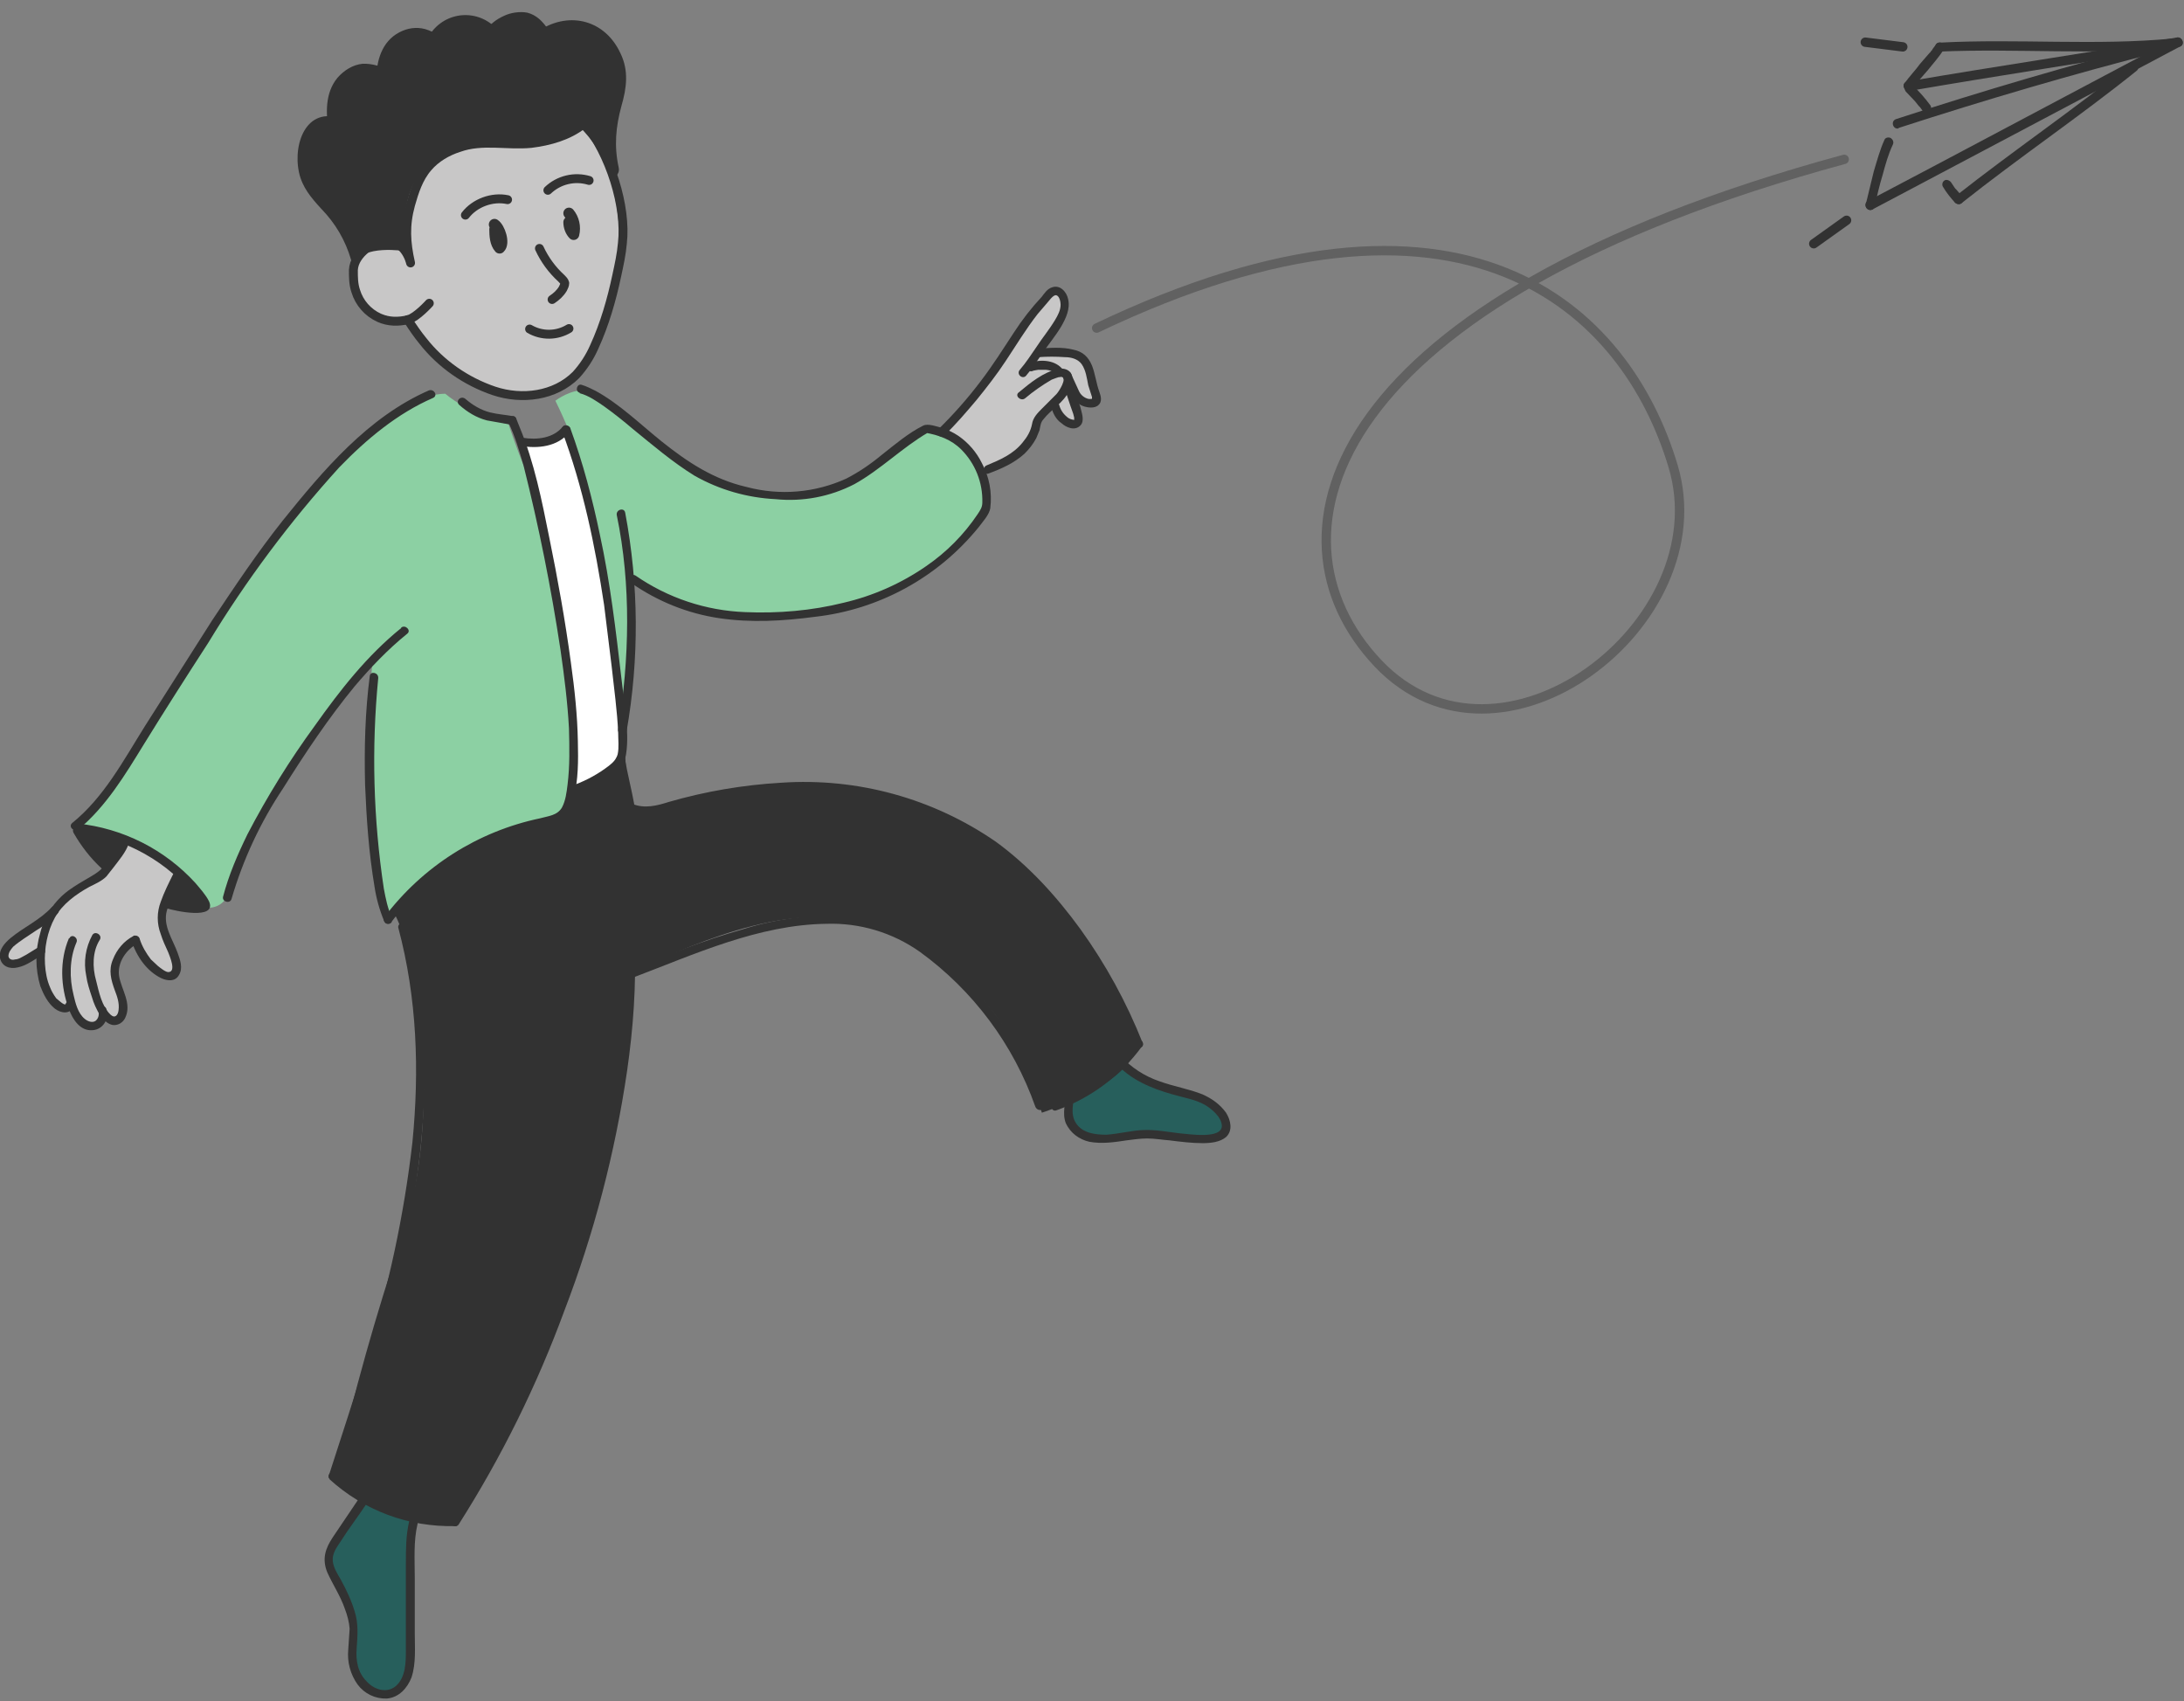 <?xml version="1.0" encoding="UTF-8"?> <svg xmlns="http://www.w3.org/2000/svg" width="466" height="363" viewBox="0 0 466 363" fill="none"><rect x="0" y="0" width="466" height="363" fill="#808080" stroke="none"/><g clip-path="url(#clip0_119_1039)"><path d="M95 84C97 85.7 102.5 89.3 108.5 90.5C109.5 93.5 111.8 100 113 102C114.5 104.5 116.5 121 119.5 134.5C122.5 148 122 165.5 121 171C120 176.5 118 175.5 113 176.5C108 177.5 98 182.5 92 186.5C86 190.5 83 196 82.5 196.5C82 197 81 192 79.5 186C78.206 174.213 77.872 162.341 78.5 150.5C78.9 148.1 79.3 143.2 79.5 141C73.5 145.5 58 168.5 54 176C50 183.5 50 189.5 48 192C46.4 194 44 193.8 43 193.5C41.5 191.3 37 186 31 182C25 178 18.5 177 16 177C17.192 174.935 18.712 173.077 20.5 171.5C23 169.5 47 133.5 53.5 121.5C60 109.5 79 93 84 88.5C88 84.9 93 84 95 84ZM118.5 85.5C119.8 84.5 123.1 82.7 125.5 83.5C126.5 84.2 130.4 87 138 93C147.5 100.5 153.5 104 164.5 105.5C175.5 107 181 103.5 184 101.5C187 99.5 195.5 92.5 197 91.5C198.5 90.5 203.5 93.5 205 94.5C206.5 95.5 213 101.5 210.5 108C208 114.5 197.5 121.5 191.5 125.5C185.5 129.5 168 134 153.5 131C146.656 130.063 140.139 127.49 134.5 123.5C134.7 128.8 134.9 140.5 134.5 144.5C134 149.5 133 155.5 132 149C131 142.5 126 105.5 124 99C122.491 94.375 120.653 89.863 118.5 85.5Z" fill="#8CD0A3"></path><path d="M224.6 62.5C221.6 63.1 215.5 72.2 211.9 78.3C208.2 84.3 203.4 89.3 200.3 92.3C201.9 92.7 205.4 93.8 206.3 95.3C207.6 97.1 208.8 100.8 211.9 100.2C214.9 99.6 220.4 92.2 220.9 91.1C221.4 90.1 223.6 87.4 224.6 86.2C224.6 86 224.8 86.1 225.8 88C227 90.4 229.5 90.4 230.1 90.4C230.6 90.4 229.9 87.2 229.5 85.6C230.9 86 233.7 86.6 233.7 85.6C233.7 84.4 232.5 78.3 231.3 76.5C230.3 75 224.8 75.1 222.2 75.3C223.4 73.5 226.1 69.3 227 67.3C228.2 65 227.6 61.9 224.6 62.5ZM17 189.4C23.7 187 23 185.1 26.1 179.7C26.7 179.7 28.7 180.1 31.6 181.5C34.5 183 37.2 184.9 38.2 185.8C37.2 188 35.1 192.9 34.6 194.8C34 197.3 35.2 199.1 36.4 201.5C37.6 204 38.2 207.6 37 208.2C35.8 208.8 35.2 208.2 32.2 205.8C29.2 203.4 30.4 200.3 28.5 200.9C26.7 201.5 24.9 205.8 24.3 207.6C23.7 209.4 26.1 212.5 26.1 214.3C26.1 216.1 25.5 218.5 24.3 217.9C23.3 217.4 22.3 216.5 21.9 216.1C21.7 217.3 20.8 219.6 18.9 219.1C16.9 218.7 15.6 215.7 15.2 214.3C15 215.1 14 216.1 11.5 213.7C9.1 211.3 8.5 205.7 8.5 203.4C6.7 204.2 2.8 205.8 1.8 205.8C0.6 205.8 0.6 204 1.2 202.1C1.8 200.3 7.9 196.7 10.3 196.1C12.7 195.5 10.3 191.8 17 189.4Z" fill="#C8C7C7"></path><path d="M228.4 233.1C228.2 236.1 227 238.2 229.4 240.9C231 242.7 233.7 243 236.1 242.9C239.2 242.9 242.5 241.9 245.7 242.1L254.2 242.9C256 243 260.4 243.3 261.4 241.3C262.4 239.3 259.9 236.5 258.4 235.5C256.5 234.2 254.4 233.7 252.2 233.1C249.2 232.3 246.2 231.4 243.4 229.9C241.6 228.9 239.8 227.6 238.4 225.9" fill="#275F5C"></path><path d="M227.4 233.1C227.4 235.3 226.6 237.5 227.4 239.6C228.4 241.8 230.3 243.1 232.4 243.6C235.1 244.1 237.8 243.7 240.4 243.3C241.9 243.1 243.4 242.9 244.8 242.9C246.4 242.9 248 243.2 249.5 243.3C251.9 243.6 254.3 243.9 256.6 243.9C258.3 243.9 260.3 243.7 261.6 242.6C263.1 241.2 262.6 239 261.6 237.4C260.3 235.6 258.6 234.4 256.6 233.5C253.6 232.3 250.4 231.8 247.4 230.7C244.224 229.624 241.37 227.767 239.1 225.3C238.4 224.4 237.1 225.7 237.9 226.6C241 230.3 245.6 232.2 250.2 233.5C252.6 234.2 255.2 234.6 257.2 235.8C258.7 236.7 260.6 238.4 260.7 240.1C260.9 243.2 253.3 241.9 251.7 241.8C249.1 241.5 246.6 241 244 241.1C241.4 241.2 238.8 241.9 236.1 242.1C233.7 242.1 230.9 241.8 229.5 239.5C228.3 237.5 229.1 235.2 229.3 233.1C229.3 231.9 227.5 231.9 227.5 233.1H227.4Z" fill="#323232"></path><path d="M77.6 319.9C75.4 323 73.1 326.1 71 329.5C69 332.6 70.3 334.7 72 337.7C73.7 340.8 75.6 344.9 75.3 348.6C75.1 352.1 74.5 354.8 76.5 358.1C78 360.5 81.1 362.1 83.6 361.1C84.414 360.722 85.133 360.167 85.704 359.475C86.276 358.783 86.684 357.971 86.9 357.1C87.5 355.4 87.5 353.6 87.4 351.8V330.3C87.4 328.4 87.6 326.6 88.1 324.7" fill="#275F5C"></path><path d="M76.8 319.4L71 328C69.4 330.4 68.7 332.6 69.8 335.4C71 338.1 72.6 340.4 73.6 343.3C74.1 344.6 74.5 346.1 74.6 347.5L74.3 352C74.058 354.627 74.768 357.253 76.3 359.4C77.013 360.365 77.95 361.143 79.03 361.665C80.11 362.188 81.301 362.44 82.5 362.4C85.1 362.2 86.9 360.2 87.8 357.9C88.8 354.9 88.5 351.5 88.5 348.4V336.7C88.5 332.8 88.2 328.9 89.1 325.1C89.3 324 87.6 323.5 87.3 324.6C86.6 327.6 86.6 330.6 86.6 333.6V352C86.6 354.6 86.6 357.8 84.5 359.7C82.5 361.4 79.8 360.5 78.2 358.7C76.3 356.8 75.9 354.2 76.1 351.7C76.3 349 76.5 346.5 75.7 343.9C75 341.5 73.9 339.2 72.7 337C72 335.8 71.1 334.4 71 333C70.9 331.4 71.8 330.2 72.6 329C74.5 326 76.6 323.3 78.5 320.4C79.2 319.4 77.5 318.6 76.9 319.5L76.8 319.4Z" fill="#323232"></path><path d="M242.3 222.4C242.6 231 222.3 237.4 222.3 237.4C222.3 237.4 218.1 223.4 211.3 215.2C203.589 205.399 192.566 198.75 180.3 196.5C164.9 192.5 140 205 134.7 207.7C134.4 228.8 131.1 243.2 125 263.7C117.458 284.518 108.366 304.741 97.8 324.2C97.8 324.2 91.1 324.6 85.2 322.7C79.2 320.8 71.4 315.6 71.6 314.3C75.479 297.238 80.218 280.383 85.8 263.8C94.6 237.7 89 202.8 83.9 194.5C83.9 194.5 84.9 193.9 91.9 187.4C104.9 175.4 117.5 176.6 120.2 172.2C122.9 167.7 120.3 165 122.4 164C124.4 163 132.9 156.7 133.1 158.1C133.3 158.9 133.6 163.8 133.9 172.4C136.1 173.4 139.6 173.6 155.9 169.1C176.9 163.2 203.3 173.6 211 178.9C219.4 184.6 241.9 212.6 242.2 222.4H242.3Z" fill="#323232"></path><path d="M132.9 161.2C131.3 166.8 122.4 168.4 122.4 168.4C122.8 130.8 113.8 100.7 111.6 94.4C116.1 94.6 121.6 92.2 121.6 92.2C121.6 92.2 124.3 102.5 126.6 112.6C128.9 122.6 134.4 155.6 132.9 161.2Z" fill="white"></path><path d="M123.2 169.2C125.521 168.319 127.735 167.178 129.8 165.8C131.6 164.5 133.3 163.1 133.6 160.8C134 158.2 133.8 155.5 133.6 153L132.6 144.8C131.4 134.5 130.2 124.2 128 114.1C126.4 106.4 124.4 98.8 121.7 91.4C121.3 90.4 119.5 90.8 119.9 91.9C124.4 103.9 127 116.5 128.9 129.1L130.5 142.1C131 146.8 131.7 151.6 131.9 156.4C131.9 157.9 132.1 159.4 131.8 160.9C131.5 162 130.8 162.7 129.9 163.4C127.71 165.081 125.284 166.429 122.7 167.4C121.7 167.9 122.1 169.6 123.2 169.2Z" fill="#323232"></path><path d="M111 95.1C114.7 95.8 119 95.3 121.4 92.3C121.7 91.9 121.8 91.3 121.4 91C121.1 90.7 120.4 90.6 120.1 91C118.1 93.5 114.6 93.9 111.5 93.4C111.1 93.4 110.5 93.5 110.5 94C110.3 94.5 110.5 95 111.1 95.1H111ZM201.5 92.9C204 90.5 206.2 87.9 208.4 85.3C210.5 82.7 212.7 79.9 214.6 77C216.8 73.7 218.9 70.2 221.4 67L223.2 64.9C223.7 64.4 224.7 62.8 225.4 63C226.1 63.2 226.3 64.5 226.3 65C226.3 66.2 225.7 67.3 225.1 68.3C223.9 70.3 222.4 72.1 221.1 74.1C220 75.7 218.9 77.4 217.6 78.9C216.8 79.8 218.1 81 218.9 80.2C220.2 78.7 221.3 77 222.4 75.4C223.7 73.5 225.2 71.7 226.4 69.7C227.4 68 228.4 65.9 227.9 63.8C227.6 62.3 226.2 60.7 224.5 61.3C223.5 61.6 222.9 62.5 222.3 63.3C220.073 65.682 218.065 68.259 216.3 71C214 74.5 211.8 78 209.2 81.4C206.458 85.019 203.45 88.429 200.2 91.6C199.3 92.4 200.6 93.7 201.5 92.9ZM211 101C213.7 100 216.4 98.8 218.6 96.8C219.6 95.8 220.4 94.8 221.1 93.5L221.8 91.8C222 90.9 222 90.2 222.6 89.5C224.3 87.3 226.9 86 228.1 83.4C228.6 82.4 229.1 80.9 228.6 79.8C228.1 78.8 226.9 78.5 225.8 78.7C222.6 79.4 219.8 81.7 217.4 83.7C216.4 84.4 217.8 85.7 218.7 85C220.479 83.502 222.386 82.164 224.4 81C225 80.8 225.8 80.4 226.4 80.4C227.9 80.5 225.9 83.6 225.4 84.1L222.4 87.1C221.4 88.1 220.4 89.1 220.2 90.5C219.9 92 219.2 93.2 218.2 94.4C216.2 96.9 213.4 98.1 210.5 99.3C209.5 99.7 209.9 101.5 211 101Z" fill="#323232"></path><path d="M221.6 76.2C223.465 76.069 225.336 76.069 227.2 76.2C228.6 76.2 230 76.6 230.8 77.7C231.7 79 231.9 80.7 232.2 82.2L233 84.7V85.1C233.1 85.2 233 85.2 233 85.2C233 85.2 233.2 85.1 233.2 85.2C233.2 85 233.3 85.1 233.2 85.1H232.9C232.669 85.141 232.432 85.141 232.2 85.1C231.76 84.987 231.351 84.775 231.004 84.481C230.658 84.186 230.383 83.817 230.2 83.4L228.5 79.7C228 78.7 226.5 79.6 226.9 80.7C227.5 81.9 228 83.2 228.7 84.4C229.2 85.4 230 86.2 231 86.6C232 87 233.6 87.2 234.4 86.4C235.2 85.7 234.9 84.5 234.6 83.7C233.9 81.8 233.7 79.8 233 78C232.2 76.1 231 75 229 74.6C226.7 74 224 74.2 221.6 74.4C220.4 74.4 220.4 76.3 221.6 76.2Z" fill="#323232"></path><path d="M227.2 83L228.4 86.6L229 88.3L229.2 89.1V89.6L228.7 89.5C228.3 89.4 227.9 89.2 227.6 88.9C226.821 88.252 226.262 87.379 226 86.4C225.7 85.4 224 85.8 224.3 86.9C224.7 88.2 225.3 89.5 226.5 90.3C227.5 91.2 229.3 92 230.5 90.8C231.5 89.8 230.8 88.1 230.5 86.8L229 82.6C228.8 82.1 228.4 81.8 227.9 82C227.4 82 227.1 82.6 227.2 83ZM220.2 79.2C220.6 79 221.1 79 221.5 78.9H223.2C223.4 78.9 223 78.9 223.2 78.9C223.54 78.929 223.875 78.996 224.2 79.1C224.4 79.2 224.2 79.1 224.2 79.1L224.6 79.3L224.8 79.4L225.1 79.7L225.3 79.9C225.4 80 225.3 79.8 225.3 79.9C225.6 80.4 226.1 80.5 226.6 80.3C227 80.1 227.2 79.4 226.9 79C225.3 76.8 222.2 76.6 219.7 77.4C219.3 77.6 218.9 78 219.1 78.5C219.2 79 219.7 79.3 220.2 79.2ZM83.6 196.6C90.963 186.7 101.59 179.723 113.6 176.9L118.9 175.4C119.5 175.2 120.1 175 120.6 174.4C121.6 173.4 122.1 171.8 122.4 170.4C123.4 166.4 123.4 162.3 123.3 158.2C123.2 152.6 122.6 147 121.8 141.3C120.6 132.4 119 123.5 117.2 114.7C115.6 106.7 114 98.7 110.9 91.2L110.1 89.2C109.6 88.2 108 89.2 108.5 90.2C109.9 93.1 110.8 96.2 111.7 99.3C114.969 112.298 117.605 125.447 119.6 138.7C120.4 144.3 121.1 149.8 121.4 155.4C121.5 159.4 121.6 163.4 121.1 167.4C120.9 169 120.7 170.8 119.9 172.3C118.9 174 117 174.1 115.2 174.6C101.946 177.387 90.151 184.883 82 195.7C81.4 196.7 83 197.7 83.6 196.7V196.6ZM131.5 162.2C132.034 164.981 132.635 167.748 133.3 170.5C133.4 171.2 133.3 172.5 133.9 172.9C134.5 173.6 135.9 173.8 136.8 173.9C138 173.9 139.3 173.9 140.5 173.6C142.8 173.1 145.1 172.2 147.5 171.6C157.5 169.4 167.7 168.2 177.9 169C186.8 169.8 195.5 172 203.3 176.1C211.424 180.391 218.6 186.275 224.4 193.4C231.9 202.2 237.8 212.2 242.1 222.9C242.5 224 244.3 223.6 243.8 222.5C240.389 213.881 235.922 205.719 230.5 198.2C225.4 191.2 219.5 184.7 212.5 179.6C199.102 170.333 182.953 165.89 166.7 167C158.572 167.466 150.522 168.841 142.7 171.1C140.2 171.9 137.5 172.6 134.9 171.5L135.4 172C134.8 168.6 133.9 165.2 133.3 161.7C133.1 160.6 131.3 161.1 131.5 162.2ZM85 198C89 213 89.5 228.4 88 243.7C86.207 259.245 82.925 274.582 78.2 289.5C75.7 297.9 72.9 306.3 70.2 314.7C69.8 315.8 71.5 316.3 71.9 315.2C76.9 300.1 81.9 285 85.5 269.5C89.1 254 91.1 238.9 90.5 223.3C90.2 214.6 89 206 86.8 197.6C86.5 196.4 84.7 196.9 85 198Z" fill="#323232"></path><path d="M70.3 315.6C77.606 322.27 87.21 325.853 97.1 325.6C98.2 325.6 98.2 323.8 97.1 323.8C87.6 324.2 78.6 320.5 71.6 314.3C70.8 313.5 69.5 314.8 70.4 315.6H70.3Z" fill="#323232"></path><path d="M133.6 201C134.2 217.7 131.6 234.5 127.6 250.6C121.035 276.635 110.476 301.497 96.3 324.3C95.6 325.3 97.3 326.2 97.9 325.2C107.001 310.879 114.543 295.625 120.4 279.7C126.741 263.179 131.235 246.008 133.8 228.5C135.1 219.5 135.8 210.2 135.4 201C135.4 199.9 133.6 199.9 133.6 201Z" fill="#323232"></path><path d="M135 208.6C148.2 203.6 161.8 197.3 176.3 197.1C183.443 196.86 190.468 198.968 196.3 203.1C207.653 211.355 216.231 222.862 220.9 236.1C221.4 237.3 223.1 236.9 222.7 235.8C218.283 223.026 210.302 211.783 199.7 203.4C194 199 187.7 196 180.4 195.4C172.953 195.057 165.504 196.039 158.4 198.3C150.2 200.6 142.4 203.8 134.4 206.8C133.4 207.2 133.8 209 134.9 208.6H135ZM242.2 222.3C237.855 228.213 231.825 232.674 224.9 235.1C223.9 235.5 224.3 237.3 225.4 236.9C232.746 234.291 239.127 229.514 243.7 223.2C244.4 222.2 242.9 221.3 242.2 222.2V222.3ZM83.6 195.7C82.7 193.8 82.3 191.7 81.9 189.6C79.651 174.74 79.248 159.659 80.7 144.7C80.8 143.5 79.1 143.1 78.9 144.2C77.9 151.9 77.7 159.7 77.9 167.5C78.2 174.7 78.7 182 79.9 189.1C80.282 191.678 80.987 194.198 82 196.6C82.5 197.7 84 196.8 83.6 195.7ZM123.7 83.9C125.6 84.4 127.3 85.6 128.9 86.7C131 88.2 133 89.8 135 91.5C139.3 95 143.5 98.6 148.2 101.5C153.5 104.5 159.4 106.2 165.5 106.5C171.292 107.086 177.129 105.974 182.3 103.3C187.9 100.2 192.5 95.5 198 92.3H197.3C200.3 92.8 203 93.8 205.1 95.9C206.578 97.379 207.739 99.144 208.513 101.087C209.286 103.03 209.656 105.11 209.6 107.2C209.6 108.2 209.2 108.8 208.6 109.7C205.671 114.065 201.938 117.832 197.6 120.8C192.277 124.485 186.305 127.132 180 128.6C173.2 130.3 166 130.9 159 130.6C150.616 130.284 142.497 127.578 135.6 122.8C134.6 122.2 133.7 123.8 134.7 124.4C140.3 128.3 146.7 130.9 153.5 131.9C160.3 132.9 167.1 132.5 173.9 131.6C187.588 130.058 200.123 123.199 208.8 112.5C209.7 111.3 211.1 109.8 211.3 108.4C211.715 105.091 211.086 101.734 209.5 98.8C208.355 96.472 206.634 94.475 204.5 93C203.418 92.273 202.24 91.701 201 91.3C199.9 91 198 90.3 197 90.8C193.8 92.4 191 94.8 188.2 97C185.8 99 183.3 100.7 180.6 102.1C173.924 105.156 166.393 105.792 159.3 103.9C152.3 102.3 146.7 98.6 141.2 94.2C136.6 90.5 132.2 86.2 127.1 83.4C126.1 82.9 125.1 82.4 124.1 82.1C123.1 81.8 122.6 83.5 123.7 83.8V83.9ZM119.4 48.3C119.4 49.5 119.9 50.8 120.8 51.7C121.5 52.4 122.8 52.1 123 51.1C123.5 49.2 123.1 47.2 122 45.7C121.8 45.4 121.6 45.1 121.2 45C120.9 45 120.4 45 120.2 45.2C119.6 45.5 119.2 46.4 119.7 47L120.3 48L120.1 47.8L120.5 49.2V48.8V50.2V49.9L120.4 50.4L122.7 49.8L122.4 49.4L122.6 49.7L122.2 49L122.3 49.3L122.1 48.5V48.9V48.2C122.1 47.5 121.5 46.8 120.8 46.9C120 46.9 119.5 47.5 119.4 48.2V48.3ZM107.4 42C105.689 41.564 103.892 41.599 102.2 42.1C100.52 42.696 99.01 43.691 97.8 45C96.9 45.8 98.2 47 99.1 46.3C100.1 45.3 101.2 44.3 102.7 43.9C104.057 43.46 105.507 43.391 106.9 43.7C108.1 44.1 108.5 42.3 107.4 42ZM117.5 41.5C119.3 39.5 122.5 38.9 125 39.5C126.1 39.8 126.6 38 125.5 37.8C124.6 37.6 123.8 37.4 122.9 37.4C122.1 37.4 121.3 37.6 120.5 37.8C118.847 38.121 117.341 38.962 116.2 40.2C115.9 40.6 115.9 41.2 116.2 41.5C116.6 41.8 117.2 41.9 117.5 41.5ZM103 48.8L103.1 51.3C103.245 52.184 103.625 53.013 104.2 53.7C104.5 54 105.2 54.2 105.5 54C105.949 53.87 106.338 53.587 106.6 53.2L107 52C107 51.4 107 50.7 106.8 50.1C106.6 49 106.2 47.6 105.3 46.9C105 46.7 104.7 46.5 104.3 46.5C104 46.5 103.6 46.6 103.3 46.9C102.9 47.4 102.7 48.4 103.3 48.9C103.4 48.9 103.5 48.9 103.6 49.1C103.707 49.228 103.807 49.361 103.9 49.5C103.8 49.2 103.9 49.7 103.9 49.5L104.2 51V50.6V52.1V51.7V51.8L104.3 51.7L104.8 51.4L106.1 51.7C106.3 52 106 51.5 106.1 51.7V51.5L105.9 51.3C105.805 51.007 105.738 50.706 105.7 50.4V50.8V48.8C105.7 48.1 105 47.4 104.3 47.4C103.6 47.4 103 48 103 48.8ZM111.2 70.5C113.9 72 117.2 72.3 120 70.8C121 70.2 120 68.6 119 69.2C117.909 69.769 116.688 70.041 115.46 69.989C114.231 69.936 113.037 69.561 112 68.9C111 68.3 110.2 69.9 111.2 70.5ZM112.5 49.5C113.142 53.521 114.99 57.252 117.8 60.2C118 60.4 118.3 60.6 118.2 60.9C118.2 61.2 117.8 61.5 117.7 61.7C117.2 62.2 116.7 62.7 116 63.1C115 63.7 115.9 65.3 116.9 64.7C118.1 63.9 119.6 62.7 120 61.3C120.4 59.7 118.7 58.6 117.9 57.5C115.9 55.1 114.7 52.1 114.2 49C114 47.8 112.2 48.3 112.5 49.5Z" fill="#323232"></path><path d="M85.6 134C78.3 139.9 72.6 147.2 67.2 154.8C61.822 162.16 57.009 169.915 52.8 178C50.7 182.3 48.8 186.7 47.6 191.3C47.3 192.4 49.1 192.9 49.4 191.8C51.842 183.418 55.551 175.46 60.4 168.2C65.1 160.7 70.1 153.2 75.7 146.4C79.1 142.4 82.7 138.6 86.9 135.2C87.8 134.5 86.5 133.2 85.6 133.9V134ZM16.5 177.6C21.537 178.13 26.413 179.68 30.832 182.155C35.25 184.631 39.118 187.981 42.2 192L42.8 193C43.1 193.2 42.8 193.1 43 193C42.47 193.086 41.93 193.086 41.4 193C39.7 193 37.8 192.7 36.1 192C35 191.7 34.5 193.5 35.6 193.8C37.1 194.3 46.4 196.4 44.6 192.3C43.9 190.9 42.7 189.6 41.7 188.4C35.144 181.216 26.174 176.695 16.5 175.7C15.4 175.6 15.4 177.4 16.5 177.5V177.6Z" fill="#323232"></path><path d="M22.4 184.6L27.3 179.4L17.6 177.4C17.6 177.4 17.2 179.4 22.4 184.6ZM37.9 186L35.2 192.5C35.2 192.5 43.4 195.9 44.1 193.8C44.8 191.8 42.6 191.3 37.9 186ZM16.7 177C22.7 172 26.7 165.3 30.7 158.8C35.2 151.5 39.8 144.3 44.4 137.2C52.508 123.83 61.884 111.272 72.4 99.7C78.2 93.7 84.8 88.2 92.4 84.9C93.5 84.4 92.6 82.9 91.5 83.3C78.5 89 69 100.3 60.3 111.1C54.9 117.9 50.1 125.1 45.3 132.3L31 154.8C26.3 162.3 22.2 170.1 15.4 175.6C14.5 176.4 15.8 177.6 16.7 176.9V177ZM133.7 156C136.408 140.575 136.306 124.788 133.4 109.4C133.2 108.2 131.4 108.7 131.6 109.9C134.7 124.8 134.3 140.6 131.9 155.6C131.7 156.7 133.5 157.2 133.7 156ZM98 86.4C99.7 87.9 101.6 89.1 103.9 89.7L109 90.6C110.2 90.8 110.7 89.1 109.5 88.8C107.9 88.5 106.2 88.4 104.6 88C102.6 87.5 100.8 86.4 99.3 85.1C98.3 84.3 97.1 85.6 98 86.4Z" fill="#323232"></path><path d="M37 186.4C36 188.4 35 190.4 34.3 192.4C33.445 194.621 33.445 197.08 34.3 199.3C34.7 200.6 35.3 201.9 35.9 203.2C36.2 204 37.7 207.4 35.9 207.4C35.3 207.4 34.2 206.5 33.7 206.1L32.2 204.7C31.2 203.4 30.3 201.9 29.8 200.3C29.5 199.2 27.7 199.6 28.1 200.8C29.1 204 31.3 207.2 34.4 208.7C35.7 209.3 37.4 209.5 38.2 208C39.1 206.5 38.4 204.7 37.9 203.3C36.9 200.5 34.7 197.5 35.6 194.3C36.3 191.9 37.4 189.6 38.5 187.3C39 186.3 37.5 185.3 36.9 186.4H37Z" fill="#323232"></path><path d="M28.5 199.7C26.5 200.7 24.9 202.6 24.1 204.7C23.1 207 23.7 209.1 24.5 211.3C25 212.6 25.5 214 25.3 215.5C25.2 216.5 24.6 217.4 23.6 216.5C21.7 214.7 21.1 211.6 20.5 209.2C19.7 206.4 19.7 203 21.3 200.5C21.9 199.5 20.3 198.5 19.7 199.5C18.253 202.156 17.792 205.238 18.4 208.2C18.6 209.7 19.1 211.2 19.6 212.7C20 214.1 20.6 215.4 21.3 216.5C22 217.5 22.9 218.5 24.1 218.7C25.2 218.8 26.2 218.2 26.7 217.2C28.2 214.1 25.9 211.2 25.4 208.2C25 205.3 27 202.5 29.4 201.3C30.4 200.8 29.4 199.2 28.4 199.7H28.5Z" fill="#323232"></path><path d="M14.7 200.2C12.7 204.9 12.9 210.5 14.7 215.3C15.5 217.5 17.1 220 19.7 219.8C22 219.7 23.4 217.3 22.7 215.3C22.4 214.2 20.7 214.7 21 215.8C21.2 216.5 21 217.3 20.4 217.8C19.7 218.3 18.7 217.9 18.1 217.4C16.6 216.2 16.1 214 15.7 212.3C14.8 208.7 14.8 204.6 16.3 201.1C16.8 200.1 15.3 199.1 14.8 200.2H14.7Z" fill="#323232"></path><path d="M14 214.2C13.8 214.7 12.3 213.2 12 213C11.5 212.3 11 211.5 10.7 210.7C10 209.1 9.7 207.4 9.6 205.7C9.4 202.4 10.1 198.7 11.7 195.8C13.3 192.9 16.2 190.8 19.1 189.2C20.3 188.6 21.7 188 22.7 187L24.2 185.1C25.4 183.5 26.9 181.8 27.5 179.9C27.9 178.8 26.2 178.3 25.8 179.4C25.5 180.1 24.9 180.9 24.4 181.6L22.3 184.6C21.5 185.7 20.6 186.3 19.4 187C17.7 188 16.1 188.9 14.6 190C11.616 192.212 9.495 195.394 8.6 199C7.494 202.719 7.494 206.68 8.6 210.4C9.3 212.2 10.2 214 11.7 215.2C13 216.2 15 216.5 15.7 214.7C16.2 213.6 14.4 213.1 14 214.2Z" fill="#323232"></path><path d="M11 193.6C8.5 196.3 5.1 197.8 2.3 200.1C1 201.2 -0.3 202.6 0 204.4C0.4 206.3 2.2 206.8 3.8 206.4C5.8 206 7.4 204.6 9.2 203.7C10.2 203.1 9.3 201.6 8.2 202.1L5.6 203.7C4.8 204.1 4 204.7 3.2 204.7C2.6 204.9 1.9 204.7 1.8 204C1.8 203.2 2.3 202.6 2.8 202C4.3 200.7 6 199.7 7.6 198.6C9.3 197.6 10.9 196.3 12.3 194.9C13.1 194 11.8 192.7 11 193.6ZM23 184C20.7 182 18.8 179.5 17.2 176.8C16.7 175.8 15.1 176.6 15.7 177.7C17.3 180.5 19.3 183.1 21.7 185.3C22.1 185.6 22.7 185.7 23 185.3C23.4 185 23.4 184.3 23 184ZM73.7 25.7C65.7 22 62.4 30.3 63.8 36.8C64.5 40 66.4 42.2 68.6 44.6C71.6 47.7 73.7 51.3 74.9 55.4C75.7 58 80.3 57 79.6 54.4V54.6C79.6 54.8 79.6 55.1 79.3 55.3C79.6 55.1 79.9 55.1 80.3 55C81.3 55 82.1 54.7 83 55.4C83.7 56.1 84 57.2 84.3 58C85 60.6 89.5 59.6 89 57C87.4 48.3 90.4 35.4 100.4 33.2C104.8 32.3 109.3 33.4 113.7 32.9C118.1 32.5 122.2 31 125.7 28.5L122.4 28L127.6 37.3C128.8 39.4 132.6 38 132 35.7C131 31.1 131.4 27 132.6 22.6C133.7 18.8 134.2 15.1 132.4 11.4C129.2 4.4 121.7 2.3 115.2 6.4C112.5 8 115.4 11.9 118 10.2C124.5 6.2 129.9 13 128.5 19.2C127.9 22.1 126.9 24.7 126.6 27.6C126.4 30.5 126.6 33.3 127.2 36.1L131.6 34.5L126.3 25.2C125.7 24 123.9 24 122.9 24.6C113.8 31.1 102.3 25.3 93 31.2C89.535 33.666 87.055 37.28 86 41.4C84.138 46.515 83.555 52.008 84.3 57.4L89 56.3C87.6 51.6 84 49.3 79.1 50.3C77.1 50.8 74.4 52.3 75 54.7L79.7 53.7C78.305 49.222 75.911 45.119 72.7 41.7C71.3 40.1 69.7 38.7 69 36.6C68.2 34.4 67.7 28.1 71.8 30C74.6 31.3 76.7 27 73.8 25.6L73.7 25.7Z" fill="#323232"></path><path d="M75 27.6C75 26.6 74.8 25.8 74.7 24.9L74.6 23.7V23C74.6 23.4 74.6 22.7 74.6 23L74.7 21.9V21.3L75.2 20.3L75.4 19.8C75.5 19.6 75.4 19.7 75.4 19.9L75.5 19.7C75.7 19.5 75.9 19.1 76.2 19C76.4 18.8 76.5 18.7 76.7 18.7C77.1 18.4 76.3 18.8 76.8 18.7L77.3 18.5L77.5 18.4H77.8C77.933 18.4 78.067 18.4 78.2 18.4H78.4L78.9 18.5C78.5 18.3 78.9 18.5 79.1 18.5L81.1 19.7C82.2 20.3 83.9 19.6 84.4 18.5C84.9 17.2 84.4 16 83.2 15.3C81.494 14.137 79.464 13.542 77.4 13.6C75.3 13.8 73.4 15 72 16.6C69.3 19.9 69.5 24.3 70.2 28.3C70.4 29.5 71.5 30.6 72.9 30.4C74.1 30.2 75.3 29.1 75 27.8V27.6Z" fill="#323232"></path><path d="M85 16.5L84.9 15.9C84.9 16.2 84.9 16.2 84.9 15.9L85 14.9L85.2 13.9L85.3 13.6L85.4 13.4L85.9 12.4C86 12.2 85.6 12.8 85.9 12.4L86.2 12.1L86.5 11.7L87.3 11.2C87.5 11 86.7 11.4 87.3 11.2L87.7 11C87.7 11 88 10.8 88.1 10.9H88C88.233 10.899 88.466 10.899 88.7 10.9C89.2 10.8 88.7 10.9 88.7 10.9H89.7C89.9 11 89.2 10.8 89.7 10.9L90.2 11.1L90.5 11.3L91.3 11.8L91.7 12.1C92.2 12.6 91.7 12.2 91.7 12.1C92.2 12.7 92.6 13.1 93.3 13.1C93.9 13.2 94.7 13.1 95.2 12.7C96.2 12 96.7 10.3 95.7 9.4C94.3 7.9 92.7 6.8 90.7 6.2C88.8 5.7 86.9 6 85.2 6.9C81.4 8.9 80.3 13.1 80.3 16.9C80.3 18.2 81.8 19.3 83 19.1C84.4 18.9 85.2 17.8 85.2 16.5H85Z" fill="#323232"></path><path d="M95.3 11.1L95.6 10.3L95.8 9.9C95.8 10.1 95.7 10.2 95.8 9.9L96.4 9.2C96.6 9 96.1 9.5 96.4 9.2L96.8 8.9L97.1 8.7C97.1 8.7 97.6 8.4 97.3 8.5C97 8.7 97.4 8.5 97.4 8.5L98 8.3L98.4 8.1C98.3 8.1 98.1 8.2 98.4 8.1H99.4C99.2 8.1 99.2 8.1 99.4 8.1H100.5C100.8 8.2 100.1 8.1 100.5 8.1L101.3 8.6C101.9 8.8 101.2 8.4 101.4 8.6L101.8 8.8L104.8 11.5C105.6 12.5 107.4 12.1 108.2 11.1C109 10.1 108.8 8.7 107.8 7.8C106.7 6.8 105.6 5.6 104.4 4.8C103.278 4.029 101.996 3.523 100.65 3.32C99.305 3.116 97.93 3.221 96.631 3.625C95.332 4.029 94.141 4.723 93.148 5.654C92.155 6.585 91.387 7.729 90.9 9C90.5 10.2 90.8 11.6 92.1 12.1C93.2 12.6 94.9 12.2 95.3 11V11.1Z" fill="#323232"></path><path d="M107.3 9.5L107.8 8.8L108.1 8.5C107.9 8.8 107.8 8.8 108 8.7L108.1 8.5L108.8 8H109C109.1 7.8 109 7.9 108.8 8L109.2 7.8L110 7.5C110.1 7.5 110.6 7.3 110.2 7.5C109.8 7.6 110.4 7.5 110.4 7.5L111.2 7.4C111.5 7.4 110.8 7.3 111.2 7.4H111.7C112 7.4 111.3 7.3 111.6 7.4C111.9 7.4 111.8 7.6 111.6 7.4L111.9 7.7C112.31 8.225 112.71 8.759 113.1 9.3L114.1 11L114.7 11.9L114.9 12.3C114.7 11.8 114.9 12.3 115 12.4C115.3 13 115.7 13.4 116.3 13.8C116.8 14 117.6 14.1 118.2 13.8C119.2 13.4 120.2 11.8 119.6 10.7C118.8 9.2 118 7.6 116.9 6.2C115.8 4.6 114.5 3.2 112.5 2.7C110.9 2.4 108.9 2.7 107.5 3.4C105.912 4.101 104.533 5.204 103.5 6.6C102.7 7.6 102.7 9.1 103.8 9.9C104.8 10.7 106.4 10.7 107.2 9.6V9.5H107.3Z" fill="#323232"></path><path d="M131.1 18C130.9 20.1 130.1 22.1 129.6 24.2C128.6 28.1 128.6 31.6 129.6 35.9L124.3 26.6C121.091 28.885 117.326 30.267 113.4 30.6C108.2 31.1 102.9 29.6 97.9 31.4C95.4 32.4 93 33.7 91.3 35.7C89.3 38 88.5 40.9 87.7 43.7C86.201 48.034 85.788 52.67 86.5 57.2C85.9 55 84.5 52.5 82.2 52.5C76.6 52.5 76.5 55.5 76.5 55.5C76.7 51.9 73.2 49.3 71.2 46.2C69.2 43.2 67.1 40.2 66.2 36.6C65.803 34.791 65.769 32.922 66.1 31.1C66.3 29.7 66.9 28.1 68.1 27.5C69.5 26.7 71.2 27.1 72.6 27.8C72.3 26.3 72.1 24.3 72.2 22.7C72.293 20.97 72.883 19.303 73.9 17.9C74.9 16.6 76.6 15.6 78.4 15.8C79.6 15.8 80.7 16.4 81.8 17.1C81.9 15.3 82.8 13 83.5 11.7C83.883 10.9 84.442 10.197 85.135 9.643C85.827 9.089 86.636 8.698 87.5 8.5C89.2 8.1 90.9 8.7 92.3 9.8C93.3 8.3 95.3 6.8 96.6 6.3C97.782 5.756 99.101 5.58 100.384 5.794C101.668 6.008 102.858 6.602 103.8 7.5C105.3 6.2 108.8 5.1 110.5 5C111.5 4.9 112.3 5 113 5.4C113.5 5.7 113.9 6.1 114.3 6.6L115.7 8.6L116.5 8.3C120.8 5.3 124.7 6.5 127 8.3C129.9 10.5 131.5 14.3 131.1 18Z" fill="#323232"></path><path d="M88 69.8C89.6 73.5 91.7 73.8 93.5 75.8C97.093 79.756 101.742 82.602 106.9 84C127.9 89.4 132.9 62.5 132.1 48.8C131.4 39.3 129.1 32.4 123.7 27.1C114.1 33.8 102 27.5 92.7 33.8C86.7 38 85.5 46.8 86.6 53.6C86.6 53.6 76.9 52 75.7 56.5C74.7 61 77.2 65.8 80.4 66.8C83.5 67.8 86.7 68.5 86.7 68.5L88 69.8Z" fill="#C8C7C7"></path><path d="M121.4 47.4C121.4 48.4 121.8 49.4 122.4 50C122.8 48.4 122.4 46.7 121.4 45.5" stroke="#323232" stroke-width="2.4" stroke-linecap="round" stroke-linejoin="round"></path><path d="M108.3 42.6C105 41.9 101.3 43.3 99.3 45.9M116.9 40.6C118.051 39.504 119.471 38.733 121.017 38.364C122.562 37.995 124.178 38.042 125.7 38.5" stroke="#323232" stroke-width="1.9" stroke-linecap="round" stroke-linejoin="round"></path><path d="M105.6 48.9C105.6 50.3 105.7 51.9 106.6 52.9C107.7 51.9 106.6 48.6 105.5 47.9" stroke="#323232" stroke-width="2.4" stroke-linecap="round" stroke-linejoin="round"></path><path d="M113 70.2C114.279 70.942 115.735 71.325 117.214 71.308C118.692 71.29 120.139 70.873 121.4 70.1M115.1 53C116.223 55.426 117.821 57.602 119.8 59.4C120.1 59.7 120.4 60 120.5 60.4C120.5 60.8 120.3 61.2 120.1 61.6C119.5 62.6 118.7 63.3 117.8 63.9M80.4 51.6C80.4 51.6 75.6 53.8 75.4 57.6C75.4 59.2 75.4 60.6 75.9 62.1C76.28 63.351 76.923 64.506 77.785 65.489C78.648 66.472 79.709 67.26 80.9 67.8C82.9 68.7 85 68.7 87.1 68.2C88.9 67.7 91.6 64.7 91.6 64.7" stroke="#323232" stroke-width="1.9" stroke-linecap="round" stroke-linejoin="round"></path><path d="M87 68.2C88.1 69.9 89.2 71.5 90.2 72.7C94.1 77.7 99.5 81.4 105.4 83.4C111.4 85.4 118.4 84.5 122.9 80C124.519 78.226 125.836 76.2 126.8 74C129 69.2 130.5 64 131.6 58.8C132.1 56.5 132.6 54.2 132.8 51.9C133.7 44.1 130.2 32.9 124.7 26.1" stroke="#323232" stroke-width="1.9" stroke-linecap="round" stroke-linejoin="round"></path><path d="M124.3 26.6C121.2 29 117.3 30.1 113.3 30.6C108.2 31.1 102.9 29.7 97.9 31.5C95.4 32.3 93 33.7 91.3 35.7C89.3 38 88.4 40.9 87.6 43.7C86.4 48.1 86.6 51.7 87.6 56.1C87.6 56.1 86.3 49.9 80.3 51.7" stroke="#323232" stroke-width="1.9" stroke-linecap="round" stroke-linejoin="round"></path><path d="M407.4 19.4C426.6 16.1 445.8 13.2 465 10C466.3 9.7 465.7 7.8 464.5 8C445.3 11.3 426.1 14.1 406.9 17.4C405.6 17.7 406.2 19.6 407.4 19.4Z" fill="#323232"></path><path d="M413.9 11C430.5 10.3 447.2 11.8 463.8 10.2C465.1 10.1 465.1 8.1 463.8 8.2C447.2 9.8 430.5 8.2 413.8 9.1C412.6 9.1 412.6 11.1 413.8 11.1L413.9 11Z" fill="#323232"></path><path d="M408 18.9L408.3 18.5L408.5 18.3C408.3 18.5 408.5 18.3 408.5 18.2L409.4 17.2L411.4 14.9C412.5 13.5 413.8 12.1 414.7 10.6C415.4 9.4 413.7 8.4 413 9.6L412.4 10.4L412.1 10.9C412.1 10.7 412.1 10.9 412 10.9C412 11.1 411.8 11.2 411.7 11.3L409.7 13.6C408.7 15 407.3 16.4 406.3 17.9C406 18.3 406.3 18.9 406.7 19.3C407.2 19.5 407.7 19.3 408 18.9ZM405.1 27.3C423.6 21.3 442.3 15.8 461.1 11C462.4 10.6 461.8 8.7 460.6 9C441.768 13.886 423.092 19.355 404.6 25.4C403.3 25.8 403.9 27.7 405.1 27.4V27.3Z" fill="#323232"></path><path d="M399.5 44.7L450.7 17.6L465.2 9.9C466.4 9.3 465.4 7.5 464.2 8.1L413.1 35.2L398.5 42.9C397.4 43.5 398.4 45.3 399.5 44.7Z" fill="#323232"></path><path d="M400 44C400.5 41.8 401 39.6 401.7 37.3C402.3 35.1 402.9 32.9 403.9 30.8C404.1 30.3 403.9 29.8 403.5 29.5C403.1 29.2 402.3 29.3 402.1 29.8C401.1 32 400.5 34.3 399.8 36.6L398.1 43.6C397.8 44.8 399.7 45.3 400 44.1V44ZM406.7 19.6L408.6 21.6L409.4 22.6L409.7 22.9L410.2 23.6C410.3 23.8 410.5 23.9 410.8 24H411.5C412 23.6 412.2 23 411.9 22.5C410.8 21 409.5 19.5 408.1 18.2C407.8 17.8 407.1 17.8 406.7 18.2C406.4 18.6 406.3 19.2 406.7 19.6ZM418.6 41.8L417.2 40.2L417.3 40.4L416.3 38.9C416 38.5 415.3 38.2 414.9 38.5C414.4 38.8 414.3 39.5 414.6 39.9C415.3 41.1 416.2 42.2 417.2 43.3C417.6 43.6 418.2 43.7 418.6 43.3C419 42.9 419 42.3 418.6 41.8Z" fill="#323232"></path><path d="M418.6 43.3C430.8 33.6 443.7 24.9 455.9 15.1C456.9 14.3 455.5 12.9 454.5 13.7C442.3 23.5 429.5 32.2 417.2 41.9C416.2 42.7 417.6 44.1 418.6 43.3Z" fill="#323232"></path><path opacity="0.4" d="M234 70C312.5 32.5 347 66 357 99.5C367 133 320 169 294 141.5C268 114 283 64 393.5 34" stroke="#323232" stroke-width="2" stroke-linecap="round"></path><path d="M398 9L406 10M394 47L387 52" stroke="#323232" stroke-width="2" stroke-linecap="round"></path></g><defs><clipPath id="clip0_119_1039"><rect width="466" height="363" fill="white"></rect></clipPath></defs></svg> 